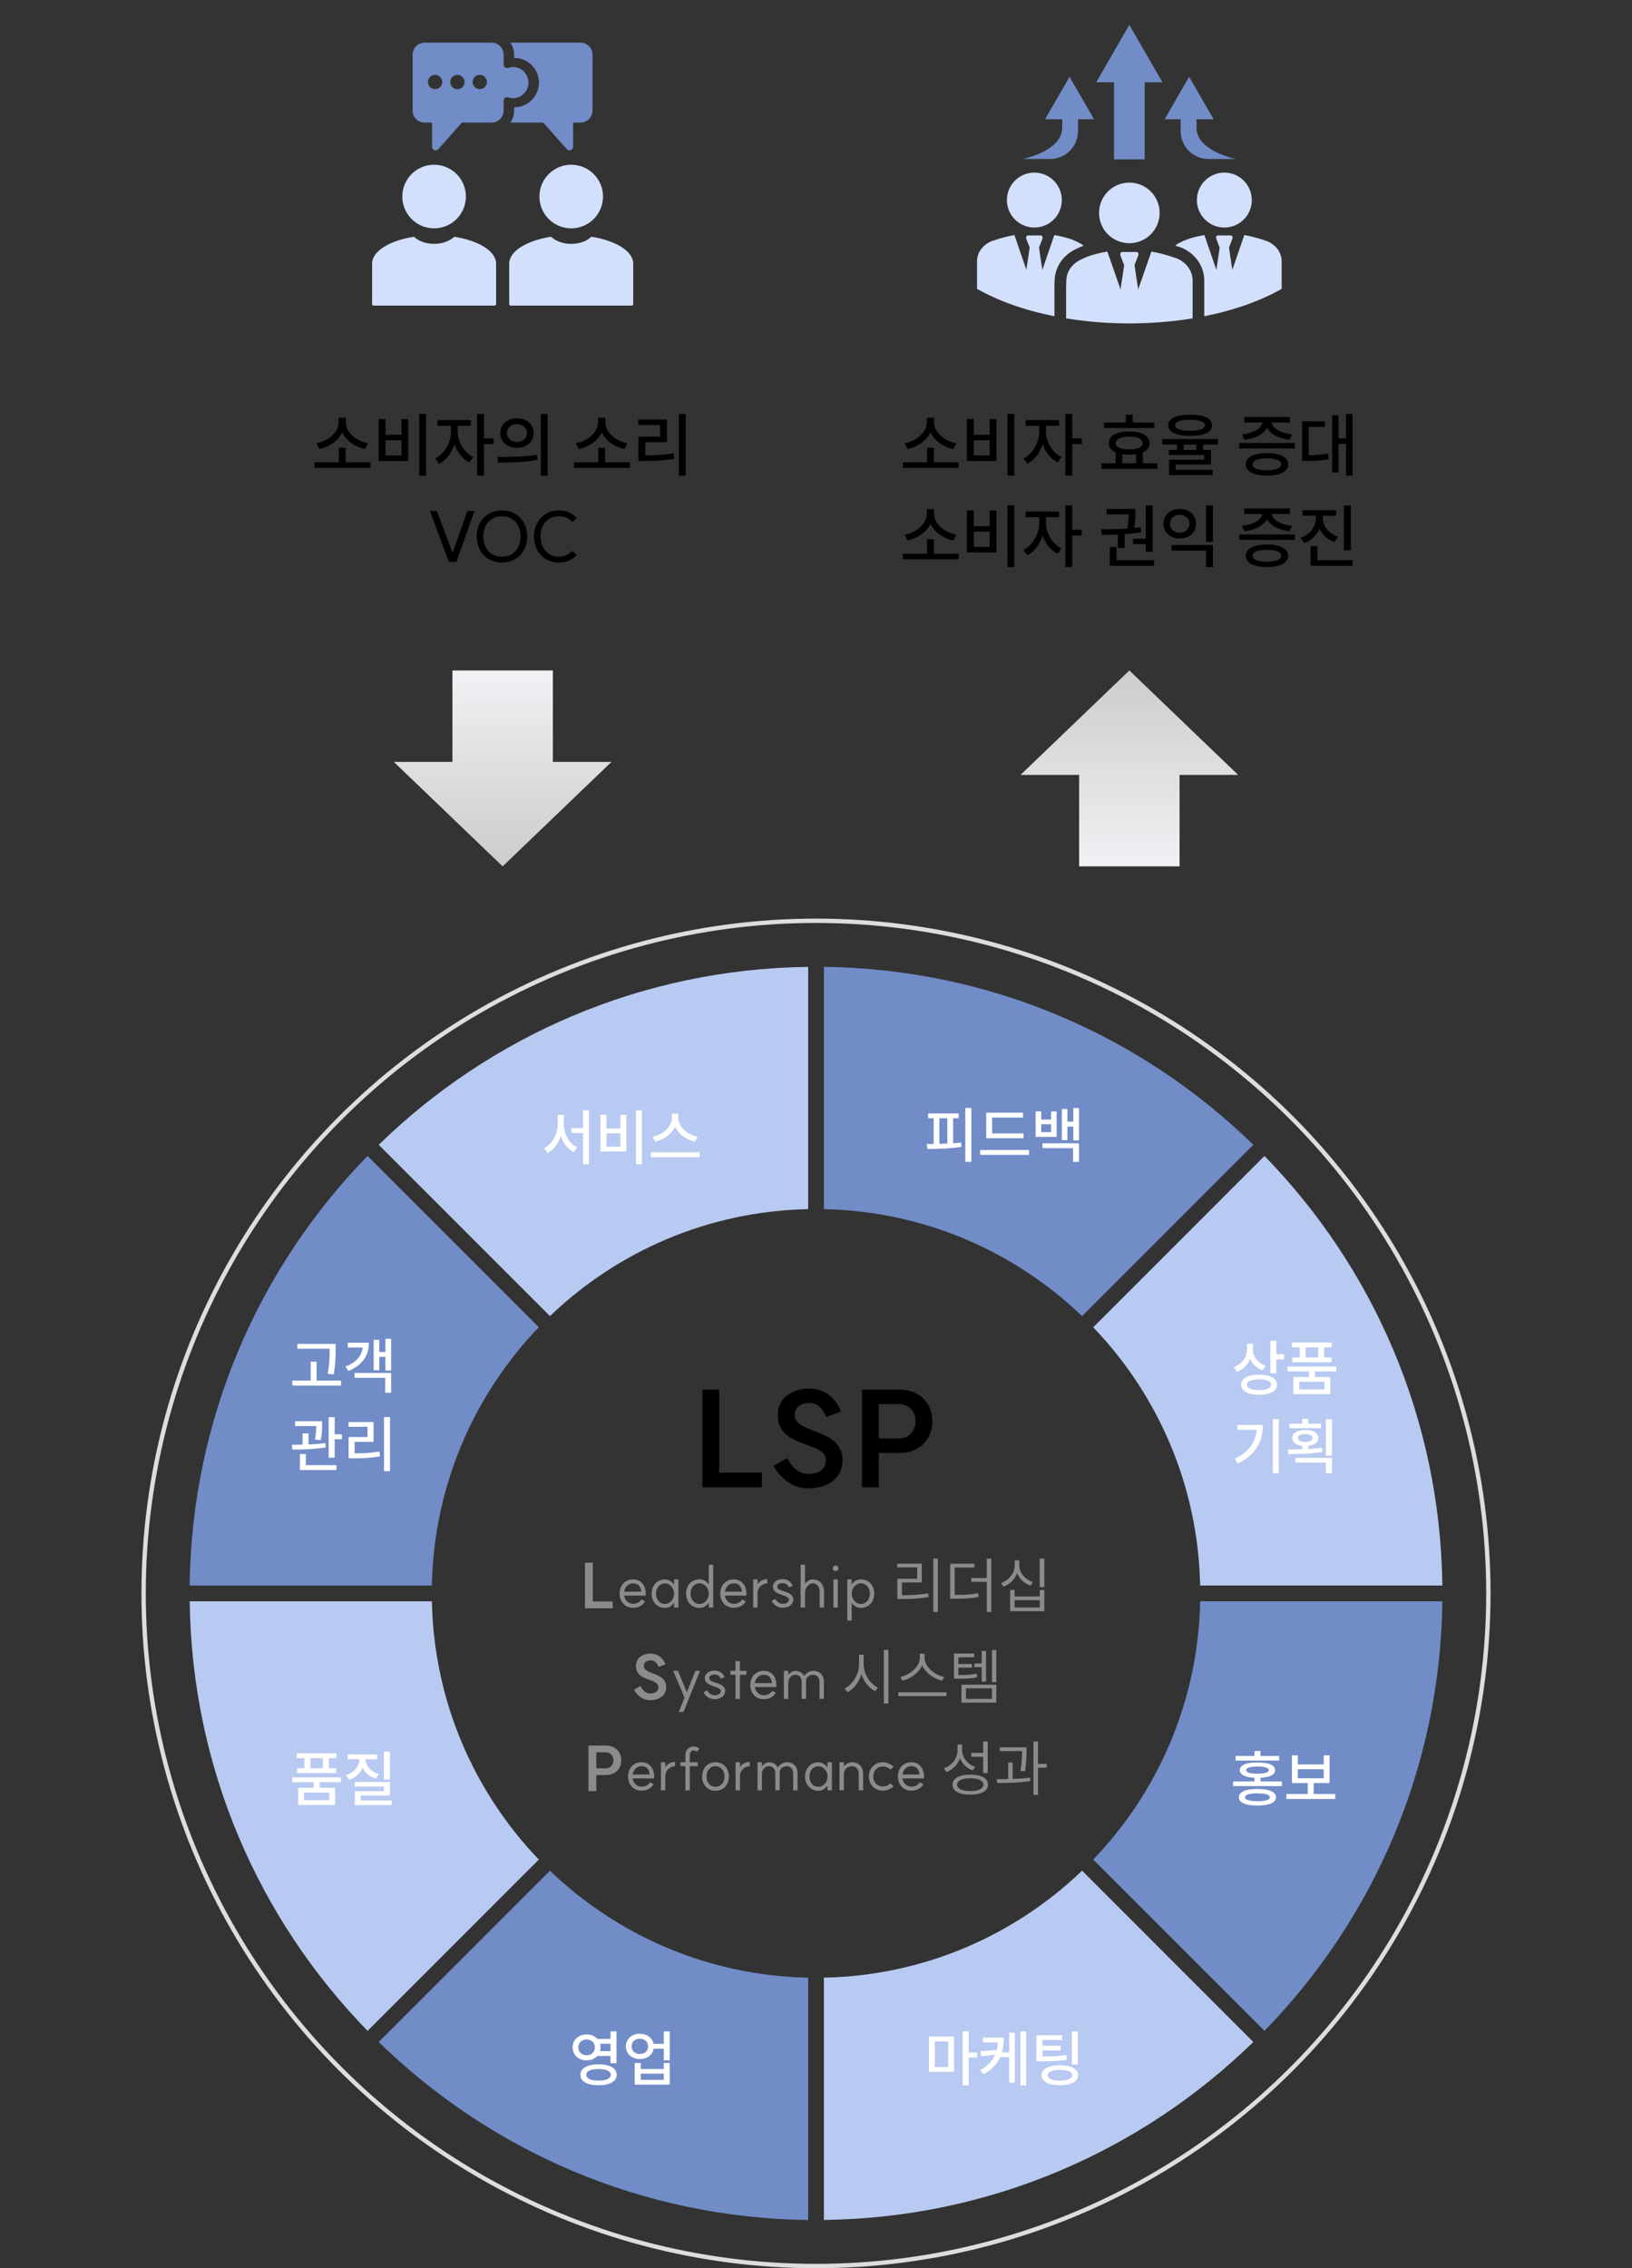 <svg width="375" height="521" viewBox="0 0 375 521" fill="none" xmlns="http://www.w3.org/2000/svg">
<rect x="0" y="0" width="375" height="521" fill="#333333" stroke="none"/>
<g clip-path="url(#clip0_1307_4342)">
<path d="M118.133 13.307C118.146 13.307 118.16 13.307 118.172 13.307C121.296 13.307 123.836 15.848 123.836 18.972C123.836 22.096 121.296 24.637 118.172 24.637C118.158 24.637 118.146 24.637 118.133 24.637V25.408C118.133 26.427 117.813 27.375 117.27 28.154H124.819L130.239 34.256C130.744 34.825 131.683 34.468 131.683 33.709V28.154H133.402C134.919 28.154 136.148 26.924 136.148 25.408V12.544C136.148 11.027 134.919 9.798 133.402 9.798H117.27C117.813 10.578 118.133 11.525 118.133 12.544V13.307Z" fill="#718CC7"/>
<path d="M121.426 18.972C121.426 16.987 119.817 15.379 117.833 15.379C117.627 15.379 117.193 15.457 116.746 15.595C116.669 15.618 116.59 15.632 116.511 15.632C116.345 15.632 116.182 15.58 116.045 15.48C115.842 15.331 115.723 15.096 115.723 14.845V12.544C115.723 11.794 115.422 11.116 114.935 10.619C114.435 10.112 113.743 9.796 112.976 9.796H97.559C96.042 9.796 94.812 11.025 94.812 12.542V25.406C94.812 26.923 96.042 28.152 97.559 28.152H99.278V33.707C99.278 34.208 99.687 34.534 100.111 34.534C100.329 34.534 100.55 34.447 100.722 34.254L106.142 28.152H112.976C113.743 28.152 114.437 27.836 114.935 27.329C115.422 26.834 115.723 26.154 115.723 25.404V23.099C115.723 22.848 115.842 22.613 116.045 22.465C116.182 22.364 116.345 22.312 116.511 22.312C116.59 22.312 116.669 22.324 116.746 22.349C117.193 22.49 117.627 22.565 117.833 22.565C119.819 22.565 121.426 20.955 121.426 18.972ZM99.976 20.483C99.068 20.483 98.332 19.747 98.332 18.839C98.332 17.931 99.068 17.195 99.976 17.195C100.884 17.195 101.62 17.931 101.62 18.839C101.62 19.747 100.884 20.483 99.976 20.483ZM105.109 20.483C104.201 20.483 103.465 19.747 103.465 18.839C103.465 17.931 104.201 17.195 105.109 17.195C106.016 17.195 106.753 17.931 106.753 18.839C106.753 19.747 106.016 20.483 105.109 20.483ZM110.241 20.483C109.334 20.483 108.597 19.747 108.597 18.839C108.597 17.931 109.334 17.195 110.241 17.195C111.149 17.195 111.885 17.931 111.885 18.839C111.885 19.747 111.149 20.483 110.241 20.483Z" fill="#718CC7"/>
<path d="M104.373 54.375C103.361 55.361 101.663 56.013 99.747 56.013C97.832 56.013 96.135 55.361 95.122 54.375C89.524 55.255 85.5 57.688 85.5 60.554C85.5 60.617 85.5 68.092 85.5 69.84C85.5 70.04 85.664 70.202 85.864 70.202H113.63C113.831 70.202 113.995 70.04 113.995 69.84C113.995 68.092 113.995 60.617 113.995 60.554C113.995 57.69 109.97 55.257 104.373 54.377V54.375Z" fill="#D3E0FC"/>
<path d="M145.499 60.554C145.499 57.69 141.474 55.257 135.877 54.377C134.865 55.363 133.167 56.015 131.251 56.015C129.335 56.015 127.639 55.363 126.625 54.377C121.028 55.257 117.004 57.69 117.004 60.554C117.004 60.617 117.004 68.092 117.004 69.84C117.004 70.04 117.168 70.202 117.368 70.202H145.132C145.333 70.202 145.497 70.04 145.497 69.84C145.497 68.092 145.497 60.617 145.497 60.554H145.499Z" fill="#D3E0FC"/>
<path d="M99.746 52.449C103.781 52.449 107.051 49.179 107.051 45.144C107.051 41.11 103.781 37.839 99.746 37.839C95.712 37.839 92.441 41.11 92.441 45.144C92.441 49.179 95.712 52.449 99.746 52.449Z" fill="#D3E0FC"/>
<path d="M131.254 52.449C135.288 52.449 138.559 49.179 138.559 45.144C138.559 41.11 135.288 37.839 131.254 37.839C127.22 37.839 123.949 41.11 123.949 45.144C123.949 49.179 127.22 52.449 131.254 52.449Z" fill="#D3E0FC"/>
</g>
<path d="M72.279 106.176H77.847V102.848H79.415V106.176H85.111V107.472H72.279V106.176ZM72.711 101.808C75.479 101.344 77.799 99.216 77.799 97.024V95.952H79.463V97.024C79.463 99.248 81.799 101.344 84.567 101.808L83.895 103.136C81.591 102.672 79.559 101.248 78.631 99.344C77.687 101.248 75.671 102.672 73.367 103.136L72.711 101.808ZM96.328 95.072H97.895V109.264H96.328V95.072ZM87.016 105.888V96.256H88.584V99.872H92.248V96.256H93.799V105.888H87.016ZM88.584 104.624H92.248V101.12H88.584V104.624ZM100.504 96.496H108.2V97.808H105.176V99.232C105.176 101.424 106.6 103.952 108.744 104.96L107.864 106.208C106.28 105.44 105.048 103.872 104.424 102.048C103.768 104.032 102.504 105.744 100.888 106.544L99.992 105.312C102.12 104.272 103.624 101.6 103.624 99.232V97.808H100.504V96.496ZM109.624 109.248V95.088H111.208V100.688H113.416V102H111.208V109.248H109.624ZM118.792 96.08C121 96.08 122.616 97.488 122.616 99.472C122.616 101.472 121 102.864 118.792 102.864C116.568 102.864 114.952 101.472 114.952 99.472C114.952 97.488 116.568 96.08 118.792 96.08ZM114.28 104.96C116.824 104.96 120.376 104.944 123.416 104.48L123.528 105.616C120.392 106.224 116.984 106.256 114.472 106.256L114.28 104.96ZM116.488 99.472C116.488 100.704 117.464 101.52 118.792 101.52C120.104 101.52 121.08 100.704 121.08 99.472C121.08 98.224 120.104 97.44 118.792 97.44C117.464 97.44 116.488 98.224 116.488 99.472ZM124.28 109.264V95.072H125.848V109.264H124.28ZM131.904 106.176H137.472V102.848H139.04V106.176H144.736V107.472H131.904V106.176ZM132.336 101.808C135.104 101.344 137.424 99.216 137.424 97.024V95.952H139.088V97.024C139.088 99.248 141.424 101.344 144.192 101.808L143.52 103.136C141.216 102.672 139.184 101.248 138.256 99.344C137.312 101.248 135.296 102.672 132.992 103.136L132.336 101.808ZM155.985 95.072H157.553V109.264H155.985V95.072ZM146.657 97.632V96.368H153.249V101.584H148.273V104.592C150.529 104.576 152.497 104.496 154.785 104.112L154.945 105.376C152.481 105.808 150.369 105.888 147.889 105.888H146.689V100.304H151.665V97.632H146.657Z" fill="black"/>
<path d="M109.015 117.368L104.887 129.08H103.143L98.775 117.368H100.391L103.991 127.016L107.399 117.368H109.015ZM115.337 127.88C117.881 127.88 119.625 125.992 119.625 123.224C119.625 120.456 117.881 118.568 115.337 118.568C112.777 118.568 111.049 120.456 111.049 123.224C111.049 125.992 112.777 127.88 115.337 127.88ZM109.529 123.224C109.529 119.704 111.929 117.24 115.337 117.24C118.745 117.24 121.145 119.704 121.145 123.224C121.145 126.744 118.745 129.208 115.337 129.208C111.929 129.208 109.529 126.744 109.529 123.224ZM128.476 129.208C125.084 129.208 122.7 126.744 122.7 123.224C122.7 119.704 125.084 117.24 128.476 117.24C130.076 117.24 131.516 117.912 132.556 118.984L131.548 119.928C130.812 119.096 129.676 118.568 128.46 118.568C125.948 118.568 124.22 120.456 124.22 123.224C124.22 125.992 125.948 127.88 128.46 127.88C129.724 127.88 130.78 127.336 131.5 126.536L132.556 127.464C131.516 128.536 130.14 129.224 128.476 129.208Z" fill="black"/>
<path d="M115.5 199L90.5 175.011L103.962 175.011L103.962 154L127.038 154L127.038 175.011L140.5 175.011L115.5 199Z" fill="url(#paint0_linear_1307_4342)"/>
<g clip-path="url(#clip1_1307_4342)">
<path d="M263.025 14.738H255.969V36.6H263.025V14.738Z" fill="#718CC7"/>
<path d="M259.497 5.716L251.887 18.899H267.11L259.497 5.716Z" fill="#718CC7"/>
<path d="M273.238 17.64L267.609 27.388H278.865L273.238 17.64Z" fill="#718CC7"/>
<path d="M274.927 29.265V20.944H271.289V30.13C271.289 33.66 274.149 36.52 277.679 36.52H283.937C279.919 35.514 274.925 33.426 274.925 29.265H274.927Z" fill="#718CC7"/>
<path d="M245.759 17.64L251.386 27.388H240.133L245.759 17.64Z" fill="#718CC7"/>
<path d="M244.068 29.265V20.944H247.706V30.13C247.706 33.66 244.846 36.52 241.316 36.52H235.059C239.076 35.514 244.071 33.426 244.071 29.265H244.068Z" fill="#718CC7"/>
<path d="M285.436 50.748C288.082 48.48 288.389 44.497 286.122 41.851C283.855 39.205 279.871 38.897 277.225 41.165C274.579 43.432 274.272 47.415 276.539 50.061C278.806 52.708 282.789 53.015 285.436 50.748Z" fill="#D3E0FC"/>
<path d="M283.973 67.463C283.839 66.08 282.583 58.418 282.406 56.877L283.148 54.926C283.33 54.577 283.153 54.085 282.849 54.085H279.807C279.501 54.085 279.327 54.577 279.508 54.926L280.25 56.877C280.074 58.418 278.818 66.08 278.684 67.463H283.975H283.973Z" fill="#D3E0FC"/>
<path d="M292.037 55.835C291.67 55.609 291.267 55.423 290.838 55.291C290.767 55.268 290.697 55.246 290.626 55.223C290.23 55.1 289.834 54.971 289.441 54.839C289.434 54.839 289.424 54.832 289.42 54.832C289.337 54.808 289.252 54.782 289.17 54.756C289.146 54.749 289.123 54.745 289.102 54.735C288.157 54.464 287.127 54.205 286.025 54.014C285.984 54.007 285.949 54.002 285.909 53.998L283.167 61.98L281.329 67.336L279.489 61.98L276.746 54C276.708 54 276.668 54.007 276.633 54.014C275.507 54.205 274.454 54.464 273.497 54.749C273.158 54.843 272.211 55.164 271.023 55.769C270.663 55.956 270.333 56.175 270.031 56.417C270.201 56.471 270.371 56.526 270.533 56.578C270.599 56.596 270.663 56.618 270.729 56.636L270.783 56.653C271.45 56.86 272.095 57.153 272.705 57.522L272.734 57.539C275.271 59.12 276.72 61.66 276.713 64.508V72.641C283.617 71.266 289.705 69.091 294.502 66.344V60.086C294.507 58.272 293.559 56.782 292.037 55.835Z" fill="#D3E0FC"/>
<path d="M242.466 50.059C244.733 47.413 244.426 43.43 241.779 41.162C239.133 38.895 235.15 39.202 232.883 41.848C230.615 44.495 230.923 48.478 233.569 50.745C236.215 53.013 240.198 52.705 242.466 50.059Z" fill="#D3E0FC"/>
<path d="M235.026 67.392C235.16 66.016 236.416 58.394 236.593 56.863L235.85 54.924C235.669 54.577 235.846 54.085 236.15 54.085H239.191C239.498 54.085 239.672 54.575 239.491 54.924L238.748 56.863C238.925 58.394 240.181 66.016 240.315 67.392H235.023H235.026Z" fill="#D3E0FC"/>
<path d="M242.286 65.795V65.748C242.305 65.295 242.319 64.841 242.333 64.388C242.43 61.422 244.133 58.799 246.895 57.362L246.921 57.35C247.745 56.933 248.459 56.632 248.985 56.431C248.681 56.184 248.346 55.96 247.979 55.772C246.794 55.166 245.846 54.848 245.505 54.752C244.551 54.467 243.495 54.207 242.371 54.017C242.333 54.009 242.296 54.005 242.258 54.002L239.52 61.973V61.978L237.675 67.338L235.831 61.973V61.968L233.095 54C233.055 54.005 233.017 54.009 232.98 54.017C231.877 54.205 230.847 54.467 229.903 54.737C229.879 54.745 229.858 54.752 229.834 54.759C229.749 54.785 229.665 54.81 229.585 54.834C229.577 54.834 229.573 54.841 229.563 54.841C229.167 54.975 228.772 55.103 228.378 55.225C228.305 55.249 228.237 55.268 228.164 55.294C227.737 55.425 227.334 55.612 226.967 55.838C225.44 56.783 224.495 58.272 224.5 60.086V66.344C229.295 69.091 235.383 71.266 242.286 72.641V65.795Z" fill="#D3E0FC"/>
<path d="M260.615 55.777C264.41 55.162 266.989 51.587 266.374 47.791C265.759 43.995 262.184 41.417 258.388 42.031C254.593 42.646 252.014 46.221 252.629 50.017C253.244 53.813 256.819 56.392 260.615 55.777Z" fill="#D3E0FC"/>
<path d="M262.42 72.352C262.272 70.856 260.887 62.567 260.691 60.901L261.509 58.792C261.709 58.415 261.516 57.881 261.179 57.881H257.824C257.487 57.881 257.294 58.413 257.494 58.792L258.311 60.901C258.116 62.567 256.73 70.856 256.582 72.352H262.42Z" fill="#D3E0FC"/>
<path d="M274.038 64.501V73.129C273.348 73.24 272.651 73.348 271.946 73.443C267.986 73.992 263.813 74.284 259.504 74.284C255.194 74.284 251.022 73.992 247.061 73.443C246.356 73.348 245.659 73.24 244.969 73.129V65.842C244.985 65.382 244.999 64.921 245.014 64.463C245.079 62.418 246.26 60.713 248.135 59.737C249.191 59.202 250.077 58.865 250.576 58.705C250.699 58.665 250.795 58.635 250.868 58.613C251.922 58.298 253.081 58.017 254.325 57.803C254.365 57.796 254.407 57.791 254.452 57.789L257.47 66.445V66.45L259.506 72.283L261.539 66.452L264.562 57.789C264.605 57.789 264.647 57.796 264.687 57.805C265.903 58.015 267.043 58.302 268.085 58.599C268.108 58.609 268.132 58.616 268.158 58.623C268.249 58.651 268.344 58.679 268.433 58.708C268.44 58.708 268.445 58.715 268.457 58.717C268.89 58.863 269.329 59.004 269.764 59.141C269.842 59.165 269.92 59.188 270 59.214C270.471 59.36 270.914 59.565 271.322 59.812C272.999 60.859 274.045 62.503 274.038 64.504V64.501Z" fill="#D3E0FC"/>
</g>
<path d="M207.443 106.176H213.011V102.848H214.579V106.176H220.275V107.472H207.443V106.176ZM207.875 101.808C210.643 101.344 212.963 99.216 212.963 97.024V95.952H214.627V97.024C214.627 99.248 216.963 101.344 219.731 101.808L219.059 103.136C216.755 102.672 214.723 101.248 213.795 99.344C212.851 101.248 210.835 102.672 208.531 103.136L207.875 101.808ZM231.492 95.072H233.06V109.264H231.492V95.072ZM222.18 105.888V96.256H223.748V99.872H227.412V96.256H228.964V105.888H222.18ZM223.748 104.624H227.412V101.12H223.748V104.624ZM235.668 96.496H243.364V97.808H240.34V99.232C240.34 101.424 241.764 103.952 243.908 104.96L243.028 106.208C241.444 105.44 240.212 103.872 239.588 102.048C238.932 104.032 237.668 105.744 236.052 106.544L235.156 105.312C237.284 104.272 238.788 101.6 238.788 99.232V97.808H235.668V96.496ZM244.788 109.248V95.088H246.372V100.688H248.58V102H246.372V109.248H244.788ZM253.692 97.04H258.684V95.264H260.268V97.04H265.244V98.32H253.692V97.04ZM253.084 107.696V106.416H256.348V103.904C255.324 103.456 254.764 102.736 254.764 101.792C254.764 100.096 256.556 99.104 259.468 99.104C262.364 99.104 264.156 100.096 264.156 101.792C264.156 102.736 263.596 103.456 262.588 103.904V106.416H265.916V107.696H253.084ZM256.364 101.792C256.364 102.72 257.5 103.232 259.468 103.232C261.436 103.232 262.556 102.72 262.556 101.792C262.556 100.848 261.436 100.304 259.468 100.304C257.5 100.304 256.364 100.848 256.364 101.792ZM257.884 106.416H261.052V104.336C260.572 104.416 260.044 104.448 259.468 104.448C258.892 104.448 258.364 104.416 257.884 104.336V106.416ZM273.468 95.248C276.62 95.248 278.508 96.112 278.508 97.68C278.508 99.248 276.62 100.128 273.468 100.128C270.3 100.128 268.428 99.248 268.428 97.68C268.428 96.112 270.3 95.248 273.468 95.248ZM267.068 102.112V100.864H279.852V102.112H276.46V103.344H278.252V106.704H270.156V107.92H278.652V109.12H268.62V105.584H276.7V104.528H268.572V103.344H270.428V102.112H267.068ZM270.044 97.68C270.044 98.512 271.26 98.944 273.468 98.944C275.66 98.944 276.876 98.512 276.876 97.68C276.876 96.864 275.66 96.416 273.468 96.416C271.26 96.416 270.044 96.864 270.044 97.68ZM271.98 103.344H274.892V102.112H271.98V103.344ZM284.74 101.76H297.524V103.008H284.74V101.76ZM285.38 99.776C287.988 99.52 289.876 98.384 290.068 97.056H285.908V95.792H296.388V97.056H292.212C292.404 98.384 294.276 99.52 296.884 99.776L296.324 101.024C293.86 100.752 291.892 99.728 291.14 98.24C290.372 99.728 288.42 100.752 285.94 101.024L285.38 99.776ZM286.244 106.656C286.244 105.024 288.084 104.08 291.124 104.08C294.148 104.08 295.988 105.024 295.988 106.656C295.988 108.304 294.148 109.248 291.124 109.248C288.084 109.248 286.244 108.304 286.244 106.656ZM287.828 106.656C287.828 107.536 289.012 108.016 291.124 108.016C293.22 108.016 294.404 107.536 294.404 106.656C294.404 105.776 293.22 105.296 291.124 105.296C289.012 105.296 287.828 105.776 287.828 106.656ZM309.284 95.088H310.788V109.248H309.284V101.968H307.556V108.528H306.1V95.376H307.556V100.672H309.284V95.088ZM299.204 105.872V96.784H304.42V98.064H300.74V104.56C302.388 104.544 303.684 104.464 305.156 104.176L305.316 105.472C303.604 105.808 302.148 105.872 300.132 105.872H299.204Z" fill="black"/>
<path d="M207.443 127.176H213.011V123.848H214.579V127.176H220.275V128.472H207.443V127.176ZM207.875 122.808C210.643 122.344 212.963 120.216 212.963 118.024V116.952H214.627V118.024C214.627 120.248 216.963 122.344 219.731 122.808L219.059 124.136C216.755 123.672 214.723 122.248 213.795 120.344C212.851 122.248 210.835 123.672 208.531 124.136L207.875 122.808ZM231.492 116.072H233.06V130.264H231.492V116.072ZM222.18 126.888V117.256H223.748V120.872H227.412V117.256H228.964V126.888H222.18ZM223.748 125.624H227.412V122.12H223.748V125.624ZM235.668 117.496H243.364V118.808H240.34V120.232C240.34 122.424 241.764 124.952 243.908 125.96L243.028 127.208C241.444 126.44 240.212 124.872 239.588 123.048C238.932 125.032 237.668 126.744 236.052 127.544L235.156 126.312C237.284 125.272 238.788 122.6 238.788 120.232V118.808H235.668V117.496ZM244.788 130.248V116.088H246.372V121.688H248.58V123H246.372V130.248H244.788ZM263.276 116.088H264.86V126.76H263.276V124.968H260.332V123.736H263.276V116.088ZM252.972 121.576C254.716 121.576 256.892 121.56 259.036 121.416C259.276 120.024 259.34 118.936 259.356 118.152H254.252V116.888H260.908V117.416C260.908 118.168 260.908 119.496 260.62 121.288C261.132 121.24 261.628 121.176 262.124 121.112L262.22 122.248C260.988 122.456 259.692 122.6 258.428 122.696V125.864H256.86V122.792C255.532 122.84 254.284 122.872 253.18 122.872L252.972 121.576ZM255.004 129.96V125.64H256.572V128.68H265.196V129.96H255.004ZM269.196 125.192H278.716V130.248H277.132V126.472H269.196V125.192ZM267.34 120.296C267.34 118.312 268.94 116.904 271.084 116.904C273.244 116.904 274.828 118.312 274.828 120.296C274.828 122.296 273.244 123.688 271.084 123.688C268.94 123.688 267.34 122.296 267.34 120.296ZM268.86 120.296C268.86 121.56 269.804 122.376 271.084 122.376C272.364 122.376 273.308 121.56 273.308 120.296C273.308 119.048 272.364 118.248 271.084 118.248C269.804 118.248 268.86 119.048 268.86 120.296ZM277.132 124.456V116.088H278.716V124.456H277.132ZM284.74 122.76H297.524V124.008H284.74V122.76ZM285.38 120.776C287.988 120.52 289.876 119.384 290.068 118.056H285.908V116.792H296.388V118.056H292.212C292.404 119.384 294.276 120.52 296.884 120.776L296.324 122.024C293.86 121.752 291.892 120.728 291.14 119.24C290.372 120.728 288.42 121.752 285.94 122.024L285.38 120.776ZM286.244 127.656C286.244 126.024 288.084 125.08 291.124 125.08C294.148 125.08 295.988 126.024 295.988 127.656C295.988 129.304 294.148 130.248 291.124 130.248C288.084 130.248 286.244 129.304 286.244 127.656ZM287.828 127.656C287.828 128.536 289.012 129.016 291.124 129.016C293.22 129.016 294.404 128.536 294.404 127.656C294.404 126.776 293.22 126.296 291.124 126.296C289.012 126.296 287.828 126.776 287.828 127.656ZM299.284 117.192H307.012V118.456H303.956V119C303.956 120.84 305.268 122.552 307.444 123.272L306.628 124.488C305.012 123.96 303.812 122.84 303.188 121.432C302.564 122.952 301.332 124.168 299.652 124.76L298.852 123.528C301.06 122.76 302.356 120.936 302.356 119V118.456H299.284V117.192ZM301.156 129.96V125.448H302.724V128.68H310.788V129.96H301.156ZM308.788 126.408V116.104H310.388V126.408H308.788Z" fill="black"/>
<path d="M259.5 154L284.5 177.989L271.038 177.989L271.038 199L247.962 199L247.962 177.989L234.5 177.989L259.5 154Z" fill="url(#paint1_linear_1307_4342)"/>
<path d="M331.425 364.192C330.952 325.815 315.455 291.057 290.552 265.522L251.199 304.873C266.04 320.334 275.303 341.183 275.769 364.192H331.425Z" fill="#B8CAF1"/>
<path d="M185.698 222.087C147.319 222.56 112.559 238.056 87.023 262.958L126.372 302.305C141.834 287.465 162.687 278.198 185.702 277.737V222.087H185.698Z" fill="#B8CAF1"/>
<path d="M84.459 265.518C59.548 291.053 44.047 325.811 43.574 364.189H99.23C99.692 341.175 108.963 320.323 123.804 304.861L84.455 265.514L84.459 265.518Z" fill="#718CC7"/>
<path d="M43.59 367.811C44.063 406.189 59.56 440.947 84.463 466.482L123.812 427.135C108.967 411.674 99.7 390.821 99.238 367.808H43.59V367.811Z" fill="#B8CAF1"/>
<path d="M87.023 469.042C112.559 493.952 147.319 509.452 185.698 509.925V454.263C162.683 453.802 141.83 444.535 126.368 429.695L87.019 469.042H87.023Z" fill="#718CC7"/>
<path d="M189.316 509.913C227.695 509.44 262.451 493.94 287.987 469.034L248.638 429.687C233.18 444.531 212.327 453.798 189.316 454.259V509.909V509.913Z" fill="#B8CAF1"/>
<path d="M251.199 427.131L290.548 466.478C315.455 440.943 330.952 406.189 331.429 367.811H275.773C275.311 390.821 266.044 411.673 251.203 427.131H251.199Z" fill="#718CC7"/>
<path d="M287.991 262.958C262.455 238.048 227.699 222.549 189.316 222.075V277.737C212.331 278.202 233.18 287.469 248.638 302.309L287.991 262.958Z" fill="#718CC7"/>
<circle cx="187.5" cy="366" r="154.5" stroke="#DDDDDD"/>
<path d="M131.289 259.123H133.977V255.021H135.335V267.439H133.977V260.229H131.289V259.123ZM125.003 263.757C126.921 262.819 128.153 260.439 128.153 258.115V256.057H129.539V258.115C129.539 260.397 130.729 262.665 132.633 263.533L131.821 264.639C130.421 263.953 129.399 262.581 128.853 260.915C128.307 262.665 127.257 264.135 125.857 264.849L125.003 263.757ZM146.129 255.021H147.501V267.439H146.129V255.021ZM137.981 264.485V256.057H139.353V259.221H142.559V256.057H143.917V264.485H137.981ZM139.353 263.379H142.559V260.313H139.353V263.379ZM154.39 255.819H155.846V256.757C155.846 258.759 157.876 260.663 160.298 261.097L159.682 262.231C157.68 261.797 155.916 260.523 155.118 258.801C154.306 260.509 152.542 261.797 150.554 262.231L149.952 261.097C152.346 260.649 154.39 258.745 154.39 256.757V255.819ZM149.56 265.801V264.681H160.788V265.801H149.56Z" fill="white"/>
<path d="M221.807 254.492H223.193V266.882H221.807V254.492ZM212.945 262.766H214.541V256.858H213.267V255.752H220.267V256.858H219.007V262.598C219.637 262.556 220.253 262.5 220.841 262.43L220.925 263.424C218.279 263.858 215.339 263.9 213.085 263.914L212.945 262.766ZM215.857 262.738C216.459 262.724 217.061 262.71 217.677 262.682V256.858H215.857V262.738ZM226.61 255.57H235.066V256.704H227.968V260.344H235.192V261.45H226.61V255.57ZM225.224 265.272V264.138H236.452V265.272H225.224ZM237.964 255.276H239.252V257.166H241.52V255.276H242.794V261.142H237.964V255.276ZM239.252 260.05H241.52V258.23H239.252V260.05ZM239.546 263.732V262.612H247.932V266.882H246.574V263.732H239.546ZM243.984 261.884V254.73H245.272V257.642H246.63V254.506H247.932V261.94H246.63V258.776H245.272V261.884H243.984Z" fill="white"/>
<path d="M286.534 308.652H287.892V309.968C287.892 311.578 288.984 313.076 290.818 313.692L290.104 314.756C288.774 314.294 287.78 313.342 287.234 312.152C286.716 313.51 285.68 314.588 284.252 315.12L283.51 314.028C285.456 313.342 286.534 311.662 286.534 309.856V308.652ZM285.19 318.06C285.19 316.604 286.758 315.764 289.306 315.764C291.854 315.764 293.422 316.604 293.422 318.06C293.422 319.516 291.854 320.37 289.306 320.37C286.758 320.37 285.19 319.516 285.19 318.06ZM286.534 318.06C286.534 318.858 287.57 319.306 289.306 319.306C291.042 319.306 292.064 318.858 292.064 318.06C292.064 317.276 291.042 316.828 289.306 316.828C287.57 316.828 286.534 317.276 286.534 318.06ZM291.91 315.442V307.994H293.282V311.074H295.046V312.222H293.282V315.442H291.91ZM295.858 313.902H307.044V315.008H302.13V316.296H305.686V320.23H297.202V316.296H300.772V315.008H295.858V313.902ZM296.866 309.478V308.372H306.008V309.478H304.244V311.802H305.938V312.908H296.936V311.802H298.63V309.478H296.866ZM298.546 319.138H304.342V317.388H298.546V319.138ZM300.016 311.802H302.886V309.478H300.016V311.802ZM292.456 325.994H293.828V338.384H292.456V325.994ZM283.72 335.066C286.982 333.498 288.508 331.3 288.76 328.416H284.308V327.296H290.174C290.174 330.964 288.69 334.086 284.434 336.158L283.72 335.066ZM296.292 327.03H299.218V325.91H300.604V327.03H303.53V328.052H296.292V327.03ZM295.914 332.938C296.908 332.938 298.042 332.938 299.218 332.896V332.112C297.818 331.944 296.936 331.286 296.936 330.306C296.936 329.172 298.126 328.458 299.918 328.458C301.724 328.458 302.928 329.172 302.928 330.306C302.928 331.286 302.018 331.958 300.604 332.112V332.84C301.682 332.784 302.76 332.7 303.768 332.56L303.866 333.498C301.206 333.96 298.28 334.002 296.082 334.002L295.914 332.938ZM297.65 335.948V334.87H306.05V338.384H304.664V335.948H297.65ZM298.238 330.306C298.238 330.866 298.91 331.216 299.918 331.216C300.94 331.216 301.598 330.866 301.598 330.306C301.598 329.718 300.94 329.396 299.918 329.396C298.91 329.396 298.238 329.718 298.238 330.306ZM304.664 334.338V326.008H306.05V334.338H304.664Z" fill="white"/>
<path d="M288.936 410.921C291.638 410.921 293.192 411.579 293.192 412.825C293.192 414.071 291.638 414.729 288.936 414.729C286.206 414.729 284.666 414.071 284.666 412.825C284.666 411.579 286.206 410.921 288.936 410.921ZM283.35 410.263V409.185H288.264V408.345C286.094 408.247 284.89 407.645 284.89 406.595C284.89 405.433 286.346 404.831 288.95 404.831C291.54 404.831 292.996 405.433 292.996 406.595C292.996 407.645 291.792 408.247 289.636 408.345V409.185H294.536V410.263H283.35ZM283.91 404.397V403.333H288.264V402.199H289.636V403.333H293.92V404.397H283.91ZM286.066 412.825C286.066 413.427 287.046 413.721 288.936 413.721C290.812 413.721 291.792 413.427 291.792 412.825C291.792 412.237 290.812 411.929 288.936 411.929C287.046 411.929 286.066 412.237 286.066 412.825ZM286.346 406.595C286.346 407.127 287.242 407.407 288.95 407.407C290.644 407.407 291.54 407.127 291.54 406.595C291.54 406.049 290.644 405.769 288.95 405.769C287.242 405.769 286.346 406.049 286.346 406.595ZM295.587 412.083H300.501V409.563H296.861V403.193H298.219V405.279H304.155V403.193H305.513V409.563H301.859V412.083H306.815V413.217H295.587V412.083ZM298.219 408.457H304.155V406.385H298.219V408.457Z" fill="white"/>
<path d="M67.167 408.261H78.353V409.367H73.439V410.655H76.995V414.589H68.511V410.655H72.081V409.367H67.167V408.261ZM68.175 403.837V402.731H77.317V403.837H75.553V406.161H77.247V407.267H68.245V406.161H69.939V403.837H68.175ZM69.855 413.497H75.651V411.747H69.855V413.497ZM71.325 406.161H74.195V403.837H71.325V406.161ZM88.209 402.353H89.595V408.751H88.209V402.353ZM79.515 407.729C81.433 407.141 82.567 405.671 82.581 404.103H79.893V402.997H86.655V404.103H83.981C84.009 405.573 85.143 406.945 87.033 407.491L86.389 408.555C84.947 408.121 83.883 407.211 83.323 406.035C82.777 407.323 81.671 408.345 80.159 408.807L79.515 407.729ZM81.503 410.375V409.311H89.595V412.405H82.875V413.553H89.973V414.631H81.531V411.425H88.237V410.375H81.503Z" fill="white"/>
<path d="M134.797 467.297C135.819 467.297 136.687 467.689 137.275 468.333H140.285V466.597H141.657V473.905H140.285V472.253H137.261C136.673 472.883 135.805 473.261 134.797 473.261C132.949 473.261 131.577 472.029 131.577 470.293C131.577 468.543 132.949 467.297 134.797 467.297ZM132.879 470.293C132.879 471.371 133.691 472.085 134.797 472.085C135.903 472.085 136.687 471.371 136.687 470.293C136.687 469.187 135.903 468.473 134.797 468.473C133.691 468.473 132.879 469.187 132.879 470.293ZM133.355 476.579C133.355 475.067 134.965 474.171 137.541 474.171C140.103 474.171 141.699 475.067 141.699 476.579C141.699 478.091 140.103 478.973 137.541 478.973C134.965 478.973 133.355 478.091 133.355 476.579ZM134.713 476.579C134.713 477.419 135.749 477.909 137.541 477.909C139.319 477.909 140.341 477.419 140.341 476.579C140.341 475.725 139.319 475.249 137.541 475.249C135.749 475.249 134.713 475.725 134.713 476.579ZM137.891 469.439C137.961 469.705 138.003 469.999 138.003 470.293C138.003 470.587 137.961 470.867 137.891 471.133H140.285V469.439H137.891ZM147.033 467.143C148.657 467.143 149.903 468.081 150.183 469.467H152.521V466.597H153.893V473.247H152.521V470.587H150.197C149.945 472.001 148.685 472.953 147.033 472.953C145.171 472.953 143.813 471.749 143.813 470.055C143.813 468.347 145.171 467.143 147.033 467.143ZM145.129 470.055C145.129 471.105 145.913 471.791 147.033 471.791C148.139 471.791 148.923 471.105 148.923 470.055C148.923 468.991 148.139 468.291 147.033 468.291C145.913 468.291 145.129 468.991 145.129 470.055ZM145.843 478.833V473.849H147.229V475.249H152.521V473.849H153.893V478.833H145.843ZM147.229 477.727H152.521V476.313H147.229V477.727Z" fill="white"/>
<path d="M213.449 467.801H219.217V475.893H213.449V467.801ZM214.793 474.787H217.873V468.907H214.793V474.787ZM221.205 478.987V466.597H222.591V471.441H224.523V472.589H222.591V478.987H221.205ZM230.642 468.039C230.642 469.215 230.53 470.349 230.222 471.413H231.902V466.891H233.19V478.371H231.902V472.505H229.816C229.13 474.017 227.954 475.361 226.008 476.467L225.224 475.501C227.002 474.521 228.066 473.331 228.668 471.973L225.434 472.309L225.252 471.133L229.032 470.909C229.186 470.349 229.27 469.761 229.312 469.145H225.868V468.039H230.642ZM234.478 478.987V466.597H235.794V478.987H234.478ZM238.16 467.493H244.068V468.585H239.518V469.901H243.718V470.979H239.518V472.365C241.926 472.365 243.354 472.295 245.02 472.029L245.146 473.121C243.382 473.415 241.856 473.457 239.182 473.457H238.16V467.493ZM239.336 476.677C239.336 475.235 240.932 474.381 243.536 474.381C246.126 474.381 247.722 475.235 247.722 476.677C247.722 478.147 246.126 478.973 243.536 478.973C240.932 478.973 239.336 478.147 239.336 476.677ZM240.722 476.677C240.722 477.475 241.744 477.909 243.536 477.909C245.314 477.909 246.35 477.475 246.35 476.677C246.35 475.893 245.314 475.445 243.536 475.445C241.744 475.445 240.722 475.893 240.722 476.677ZM246.28 474.199V466.611H247.666V474.199H246.28Z" fill="white"/>
<path d="M68.329 308.68H77.121V309.898C77.121 311.438 77.121 313.146 76.673 315.708L75.287 315.554C75.749 313.132 75.749 311.382 75.749 309.898V309.8H68.329V308.68ZM67.167 318.256V317.122H71.381V312.768H72.739V317.122H78.367V318.256H67.167ZM88.559 307.518H89.875V314.798H88.559V311.662H87.145V314.742H85.857V307.756H87.145V310.542H88.559V307.518ZM79.375 313.902C81.839 312.936 83.127 311.438 83.351 309.52H79.921V308.414H84.765C84.765 311.438 83.197 313.622 80.047 314.91L79.375 313.902ZM81.461 316.478V315.358H89.875V319.908H88.503V316.478H81.461ZM67.797 326.456H74.013V327.156C74.013 327.982 74.013 329.214 73.705 330.81L72.361 330.656C72.627 329.326 72.655 328.332 72.669 327.562H67.797V326.456ZM67.041 331.86C67.797 331.86 68.637 331.86 69.533 331.832V329.256H70.891V331.79C72.193 331.734 73.537 331.636 74.755 331.468L74.839 332.448C72.277 332.91 69.351 332.966 67.195 332.966L67.041 331.86ZM68.917 337.656V333.988H70.275V336.536H77.303V337.656H68.917ZM75.525 334.828V325.518H76.897V329.452H78.563V330.586H76.897V334.828H75.525ZM88.237 325.504H89.609V337.922H88.237V325.504ZM80.075 327.744V326.638H85.843V331.202H81.489V333.834C83.463 333.82 85.185 333.75 87.187 333.414L87.327 334.52C85.171 334.898 83.323 334.968 81.153 334.968H80.103V330.082H84.457V327.744H80.075Z" fill="white"/>
<path d="M165.26 319.184V338.264H175.07V341.624H161.39V319.184H165.26ZM180.885 334.904C182.325 337.634 184.065 338.564 185.655 338.564C188.445 338.564 189.765 337.274 189.765 335.384C189.765 330.884 178.725 332.864 178.725 325.034C178.725 321.224 181.785 318.914 186.105 318.944C188.805 318.944 191.865 320.534 193.245 324.254L189.825 325.484C188.895 323.024 187.395 322.274 186.075 322.244C183.855 322.244 182.595 323.414 182.595 325.034C182.595 329.474 193.605 327.944 193.605 335.414C193.605 339.254 190.575 341.894 185.625 341.864C182.325 341.864 179.625 339.914 177.735 336.704L180.885 334.904ZM206.59 330.404C208.81 330.404 210.37 328.754 210.37 326.444C210.37 324.164 208.81 322.514 206.56 322.514H201.94V330.404H206.59ZM198.07 341.624V319.184H206.71C211.12 319.184 214.24 322.184 214.24 326.444C214.24 330.734 211.12 333.734 206.71 333.734H201.94V341.624H198.07Z" fill="black"/>
<path d="M136.215 358.944V367.848H140.793V369.416H134.409V358.944H136.215ZM145.455 369.304C143.649 369.304 142.375 367.946 142.375 366.042C142.375 364.138 143.649 362.78 145.455 362.78C147.443 362.78 148.045 364.376 148.101 364.544C148.493 365.58 148.353 366.504 148.353 366.504H143.425C143.593 367.61 144.433 368.394 145.455 368.394C146.841 368.394 147.331 367.498 147.415 367.372L148.199 367.82C147.877 368.534 146.967 369.304 145.455 369.304ZM143.425 365.608L147.359 365.594C147.247 364.516 146.743 363.69 145.455 363.69C144.419 363.69 143.593 364.46 143.425 365.608ZM152.796 369.332C151.004 369.332 149.73 367.974 149.73 366.07C149.73 364.166 151.004 362.794 152.796 362.794C153.51 362.794 154.308 363.186 154.882 363.998V362.78H155.89V369.234H154.882V368.114C154.294 368.996 153.524 369.332 152.796 369.332ZM150.738 366.07C150.738 367.442 151.592 368.422 152.81 368.422C153.902 368.422 154.882 367.442 154.896 366.07C154.882 364.712 153.902 363.704 152.81 363.704C151.592 363.704 150.738 364.684 150.738 366.07ZM160.74 369.332C158.934 369.332 157.66 367.974 157.66 366.042C157.66 364.124 158.934 362.766 160.74 362.766C161.524 362.766 162.336 363.144 162.868 363.984V359.406H163.876V369.234H162.868V368.1C162.322 368.94 161.524 369.332 160.74 369.332ZM158.668 366.042C158.668 367.442 159.536 368.422 160.782 368.422C161.888 368.422 162.868 367.358 162.868 366.042C162.868 364.754 161.888 363.676 160.782 363.676C159.536 363.676 158.668 364.656 158.668 366.042ZM168.587 369.304C166.781 369.304 165.507 367.946 165.507 366.042C165.507 364.138 166.781 362.78 168.587 362.78C170.575 362.78 171.177 364.376 171.233 364.544C171.625 365.58 171.485 366.504 171.485 366.504H166.557C166.725 367.61 167.565 368.394 168.587 368.394C169.973 368.394 170.463 367.498 170.547 367.372L171.331 367.82C171.009 368.534 170.099 369.304 168.587 369.304ZM166.557 365.608L170.491 365.594C170.379 364.516 169.875 363.69 168.587 363.69C167.551 363.69 166.725 364.46 166.557 365.608ZM173.059 369.234V362.78H174.067V363.914C174.501 363.186 175.397 362.682 176.321 362.71V363.704C175.131 363.676 174.067 364.698 174.067 365.916V369.234H173.059ZM178.132 367.246C178.524 368.058 179.322 368.394 179.826 368.394C180.652 368.394 181.268 368.03 181.268 367.428C181.268 366.84 180.484 366.616 179.728 366.364C178.846 366.056 177.6 365.692 177.6 364.46C177.6 363.396 178.594 362.724 179.854 362.724C180.596 362.724 181.842 363.144 182.136 364.292L181.212 364.586C181.016 363.802 180.274 363.634 179.854 363.634C179.14 363.634 178.608 363.942 178.608 364.46C178.608 365.048 179.322 365.244 180.134 365.51C181.072 365.832 182.276 366.196 182.276 367.428C182.276 368.562 181.212 369.304 179.826 369.304C178.846 369.304 177.852 368.772 177.306 367.75L178.132 367.246ZM188.341 365.622C188.341 364.488 187.711 363.69 186.801 363.69C185.821 363.69 184.981 364.698 184.981 365.874V369.234H183.973V359.406H184.981V363.816C185.345 363.228 186.017 362.78 186.801 362.78C188.285 362.78 189.349 363.956 189.349 365.566V369.234H188.341V365.622ZM191.505 362.78H192.513V369.234H191.505V362.78ZM191.365 360.218C191.365 359.854 191.631 359.588 192.009 359.588C192.373 359.588 192.639 359.854 192.639 360.218C192.639 360.596 192.373 360.862 192.009 360.862C191.631 360.862 191.365 360.596 191.365 360.218ZM197.785 368.422C199.017 368.422 199.871 367.442 199.871 366.042C199.871 364.67 199.017 363.676 197.785 363.676C196.665 363.676 195.713 364.768 195.713 366.042C195.713 367.344 196.665 368.422 197.785 368.422ZM194.691 372.23V362.78H195.699V363.942C196.161 363.172 197.071 362.78 197.799 362.78C199.605 362.78 200.879 364.138 200.879 366.042C200.879 367.974 199.605 369.332 197.799 369.332C197.057 369.332 196.161 368.87 195.699 368.156V372.23H194.691ZM214.452 357.992H215.502V370.27H214.452V357.992ZM206.164 360.022V359.168H211.806V363.494H207.242V366.42C209.272 366.42 211.078 366.336 213.262 365.986L213.374 366.84C211.134 367.218 209.286 367.288 207.2 367.288H206.192V362.626H210.756V360.022H206.164ZM218.33 359.182H223.902V360.05H219.366V366.35C221.592 366.35 223.048 366.294 224.742 365.958L224.868 366.812C223.076 367.162 221.592 367.232 219.254 367.232H218.33V359.182ZM223.174 363.34V362.472H226.73V358.006H227.78V370.27H226.73V363.34H223.174ZM233.157 358.412H234.207V359.56C234.207 361.282 235.551 362.794 237.329 363.396L236.825 364.222C235.397 363.732 234.249 362.696 233.703 361.352C233.171 362.794 232.023 363.928 230.567 364.446L230.021 363.62C231.855 362.976 233.157 361.352 233.157 359.56V358.412ZM232.107 370.088V365.202H233.129V366.714H238.925V365.202H239.961V370.088H232.107ZM233.129 369.234H238.925V367.554H233.129V369.234ZM238.911 364.572V358.006H239.961V364.572H238.911ZM147.143 387.28C147.815 388.554 148.627 388.988 149.369 388.988C150.671 388.988 151.287 388.386 151.287 387.504C151.287 385.404 146.135 386.328 146.135 382.674C146.135 380.896 147.563 379.818 149.579 379.832C150.839 379.832 152.267 380.574 152.911 382.31L151.315 382.884C150.881 381.736 150.181 381.386 149.565 381.372C148.529 381.372 147.941 381.918 147.941 382.674C147.941 384.746 153.079 384.032 153.079 387.518C153.079 389.31 151.665 390.542 149.355 390.528C147.815 390.528 146.555 389.618 145.673 388.12L147.143 387.28ZM157.058 393.244H155.952L157.296 389.94L154.678 383.78H155.784L157.828 388.722L159.774 383.78H160.866L158.43 389.814L157.058 393.244ZM162.478 388.246C162.87 389.058 163.668 389.394 164.172 389.394C164.998 389.394 165.614 389.03 165.614 388.428C165.614 387.84 164.83 387.616 164.074 387.364C163.192 387.056 161.946 386.692 161.946 385.46C161.946 384.396 162.94 383.724 164.2 383.724C164.942 383.724 166.188 384.144 166.482 385.292L165.558 385.586C165.362 384.802 164.62 384.634 164.2 384.634C163.486 384.634 162.954 384.942 162.954 385.46C162.954 386.048 163.668 386.244 164.48 386.51C165.418 386.832 166.622 387.196 166.622 388.428C166.622 389.562 165.558 390.304 164.172 390.304C163.192 390.304 162.198 389.772 161.652 388.75L162.478 388.246ZM169.004 390.234V384.676H167.842V383.78H169.004V381.554H170.012V383.78H171.538V384.676H170.012V390.234H169.004ZM175.478 390.304C173.672 390.304 172.398 388.946 172.398 387.042C172.398 385.138 173.672 383.78 175.478 383.78C177.466 383.78 178.068 385.376 178.124 385.544C178.516 386.58 178.376 387.504 178.376 387.504H173.448C173.616 388.61 174.456 389.394 175.478 389.394C176.864 389.394 177.354 388.498 177.438 388.372L178.222 388.82C177.9 389.534 176.99 390.304 175.478 390.304ZM173.448 386.608L177.382 386.594C177.27 385.516 176.766 384.69 175.478 384.69C174.442 384.69 173.616 385.46 173.448 386.608ZM188.307 386.286C188.307 385.348 187.719 384.69 186.879 384.69C185.899 384.69 185.213 385.292 185.213 386.16V390.234H184.205V386.286C184.205 385.348 183.631 384.69 182.805 384.69C181.811 384.69 181.125 385.516 181.125 386.44V390.234H180.117V383.78H181.125V384.732C181.517 384.172 182.189 383.78 182.805 383.78C183.617 383.78 184.429 384.27 184.793 384.984C185.213 384.27 186.053 383.78 186.879 383.78C188.293 383.78 189.315 384.774 189.315 386.188V390.234H188.307V386.286ZM197.392 380.084H198.442V382.31C198.442 384.55 199.968 386.804 201.732 387.63L201.102 388.47C199.716 387.784 198.512 386.314 197.938 384.55C197.378 386.412 196.16 387.98 194.732 388.694L194.088 387.826C195.866 386.972 197.392 384.634 197.392 382.31V380.084ZM203.09 391.27V378.992H204.14V391.27H203.09ZM211.35 379.846H212.442V380.798C212.442 382.926 214.85 384.788 216.936 385.18L216.446 386.048C214.64 385.628 212.68 384.312 211.896 382.506C211.112 384.312 209.166 385.628 207.346 386.048L206.884 385.18C208.942 384.774 211.35 382.926 211.35 380.798V379.846ZM206.394 389.576V388.708H217.496V389.576H206.394ZM223.908 382.086H225.574V379.216H226.568V386.258H225.574V382.954H223.908V382.086ZM219.204 385.6V379.804H223.824V380.672H220.212V382.226H223.334V383.052H220.212V384.76C221.99 384.76 223.096 384.69 224.398 384.438L224.496 385.278C223.096 385.558 221.934 385.6 219.974 385.6H219.204ZM220.926 391.088V386.972H228.934V391.088H220.926ZM221.962 390.234H227.926V387.812H221.962V390.234ZM227.94 386.384V379.006H228.934V386.384H227.94ZM139.192 406.18C140.228 406.18 140.956 405.41 140.956 404.332C140.956 403.268 140.228 402.498 139.178 402.498H137.022V406.18H139.192ZM135.216 411.416V400.944H139.248C141.306 400.944 142.762 402.344 142.762 404.332C142.762 406.334 141.306 407.734 139.248 407.734H137.022V411.416H135.216ZM147.396 411.304C145.59 411.304 144.316 409.946 144.316 408.042C144.316 406.138 145.59 404.78 147.396 404.78C149.384 404.78 149.986 406.376 150.042 406.544C150.434 407.58 150.294 408.504 150.294 408.504H145.366C145.534 409.61 146.374 410.394 147.396 410.394C148.782 410.394 149.272 409.498 149.356 409.372L150.14 409.82C149.818 410.534 148.908 411.304 147.396 411.304ZM145.366 407.608L149.3 407.594C149.188 406.516 148.684 405.69 147.396 405.69C146.36 405.69 145.534 406.46 145.366 407.608ZM151.867 411.234V404.78H152.875V405.914C153.309 405.186 154.205 404.682 155.129 404.71V405.704C153.939 405.676 152.875 406.698 152.875 407.916V411.234H151.867ZM158.499 411.234H157.491V405.676H156.343V404.78H157.491V403.072C157.491 401.966 158.289 401.154 159.423 401.154C159.927 401.154 160.403 401.378 160.739 401.686L160.081 402.386C159.871 402.176 159.689 402.064 159.423 402.064C158.877 402.064 158.499 402.484 158.499 403.072V404.78H160.333V405.676H158.499V411.234ZM164.403 410.422C165.621 410.422 166.475 409.442 166.475 408.056C166.475 406.67 165.621 405.69 164.403 405.69C163.185 405.69 162.345 406.656 162.345 408.056C162.345 409.456 163.185 410.422 164.403 410.422ZM161.337 408.056C161.337 406.152 162.611 404.78 164.403 404.78C166.209 404.78 167.483 406.152 167.483 408.056C167.483 409.96 166.209 411.332 164.403 411.332C162.611 411.332 161.337 409.96 161.337 408.056ZM169.026 411.234V404.78H170.034V405.914C170.468 405.186 171.364 404.682 172.288 404.71V405.704C171.098 405.676 170.034 406.698 170.034 407.916V411.234H169.026ZM182.251 407.286C182.251 406.348 181.663 405.69 180.823 405.69C179.843 405.69 179.157 406.292 179.157 407.16V411.234H178.149V407.286C178.149 406.348 177.575 405.69 176.749 405.69C175.755 405.69 175.069 406.516 175.069 407.44V411.234H174.061V404.78H175.069V405.732C175.461 405.172 176.133 404.78 176.749 404.78C177.561 404.78 178.373 405.27 178.737 405.984C179.157 405.27 179.997 404.78 180.823 404.78C182.237 404.78 183.259 405.774 183.259 407.188V411.234H182.251V407.286ZM188.056 411.332C186.264 411.332 184.99 409.974 184.99 408.07C184.99 406.166 186.264 404.794 188.056 404.794C188.77 404.794 189.568 405.186 190.142 405.998V404.78H191.15V411.234H190.142V410.114C189.554 410.996 188.784 411.332 188.056 411.332ZM185.998 408.07C185.998 409.442 186.852 410.422 188.07 410.422C189.162 410.422 190.142 409.442 190.156 408.07C190.142 406.712 189.162 405.704 188.07 405.704C186.852 405.704 185.998 406.684 185.998 408.07ZM197.322 407.44C197.322 406.404 196.678 405.69 195.754 405.69C194.662 405.69 193.906 406.53 193.906 407.44V411.234H192.898V404.78H193.906V405.746C194.354 405.172 195.11 404.78 195.754 404.78C197.266 404.78 198.33 405.844 198.33 407.356V411.234H197.322V407.44ZM202.887 410.352C203.489 410.352 204.189 410.058 204.581 409.624L205.323 410.282C204.749 410.884 203.741 411.318 202.943 411.318C201.011 411.318 199.653 409.946 199.653 408.042C199.653 406.138 201.011 404.78 202.943 404.78C203.741 404.78 204.749 405.214 205.323 405.816L204.581 406.474C204.189 406.04 203.489 405.746 202.887 405.746C201.585 405.746 200.661 406.684 200.661 408.042C200.661 409.414 201.585 410.352 202.887 410.352ZM209.398 411.304C207.592 411.304 206.318 409.946 206.318 408.042C206.318 406.138 207.592 404.78 209.398 404.78C211.386 404.78 211.988 406.376 212.044 406.544C212.436 407.58 212.296 408.504 212.296 408.504H207.368C207.536 409.61 208.376 410.394 209.398 410.394C210.784 410.394 211.274 409.498 211.358 409.372L212.142 409.82C211.82 410.534 210.91 411.304 209.398 411.304ZM207.368 407.608L211.302 407.594C211.19 406.516 210.686 405.69 209.398 405.69C208.362 405.69 207.536 406.46 207.368 407.608ZM220.029 400.706H221.065V401.938C221.065 403.688 222.311 405.228 224.075 405.844L223.501 406.67C222.157 406.166 221.107 405.158 220.575 403.856C220.057 405.34 218.937 406.474 217.467 407.034L216.921 406.18C218.755 405.508 220.029 403.884 220.029 401.98V400.706ZM218.867 409.932C218.867 408.476 220.421 407.622 222.955 407.622C225.475 407.622 227.015 408.476 227.015 409.932C227.015 411.402 225.475 412.228 222.955 412.228C220.421 412.228 218.867 411.402 218.867 409.932ZM219.931 409.932C219.931 410.842 221.065 411.402 222.955 411.402C224.817 411.402 225.979 410.842 225.979 409.932C225.979 409.008 224.817 408.462 222.955 408.462C221.065 408.462 219.931 409.008 219.931 409.932ZM223.193 403.52V402.638H225.909V400.006H226.959V407.258H225.909V403.52H223.193ZM229.718 401.35H235.878V401.98C235.878 402.96 235.878 404.57 235.528 406.866L234.492 406.782C234.828 404.71 234.856 403.198 234.856 402.218H229.718V401.35ZM229.032 408.672C229.83 408.672 230.726 408.658 231.664 408.644V404.864H232.7V408.616C234.058 408.56 235.444 408.476 236.704 408.322L236.76 409.092C234.212 409.498 231.342 409.554 229.172 409.554L229.032 408.672ZM237.474 412.256V400.006H238.51V405.158H240.512V406.04H238.51V412.256H237.474Z" fill="#8B8B8B"/>
<defs>
<linearGradient id="paint0_linear_1307_4342" x1="115.5" y1="199" x2="115.5" y2="148.277" gradientUnits="userSpaceOnUse">
<stop stop-color="#CCCCCC"/>
<stop offset="1" stop-color="#F4F6F9"/>
</linearGradient>
<linearGradient id="paint1_linear_1307_4342" x1="259.5" y1="154" x2="259.5" y2="204.723" gradientUnits="userSpaceOnUse">
<stop stop-color="#CCCCCC"/>
<stop offset="1" stop-color="#F4F6F9"/>
</linearGradient>
<clipPath id="clip0_1307_4342">
<rect width="60" height="60.437" fill="white" transform="translate(85.5 9.781)"/>
</clipPath>
<clipPath id="clip1_1307_4342">
<rect width="70" height="68.597" fill="white" transform="translate(224.5 5.701)"/>
</clipPath>
</defs>
</svg>
